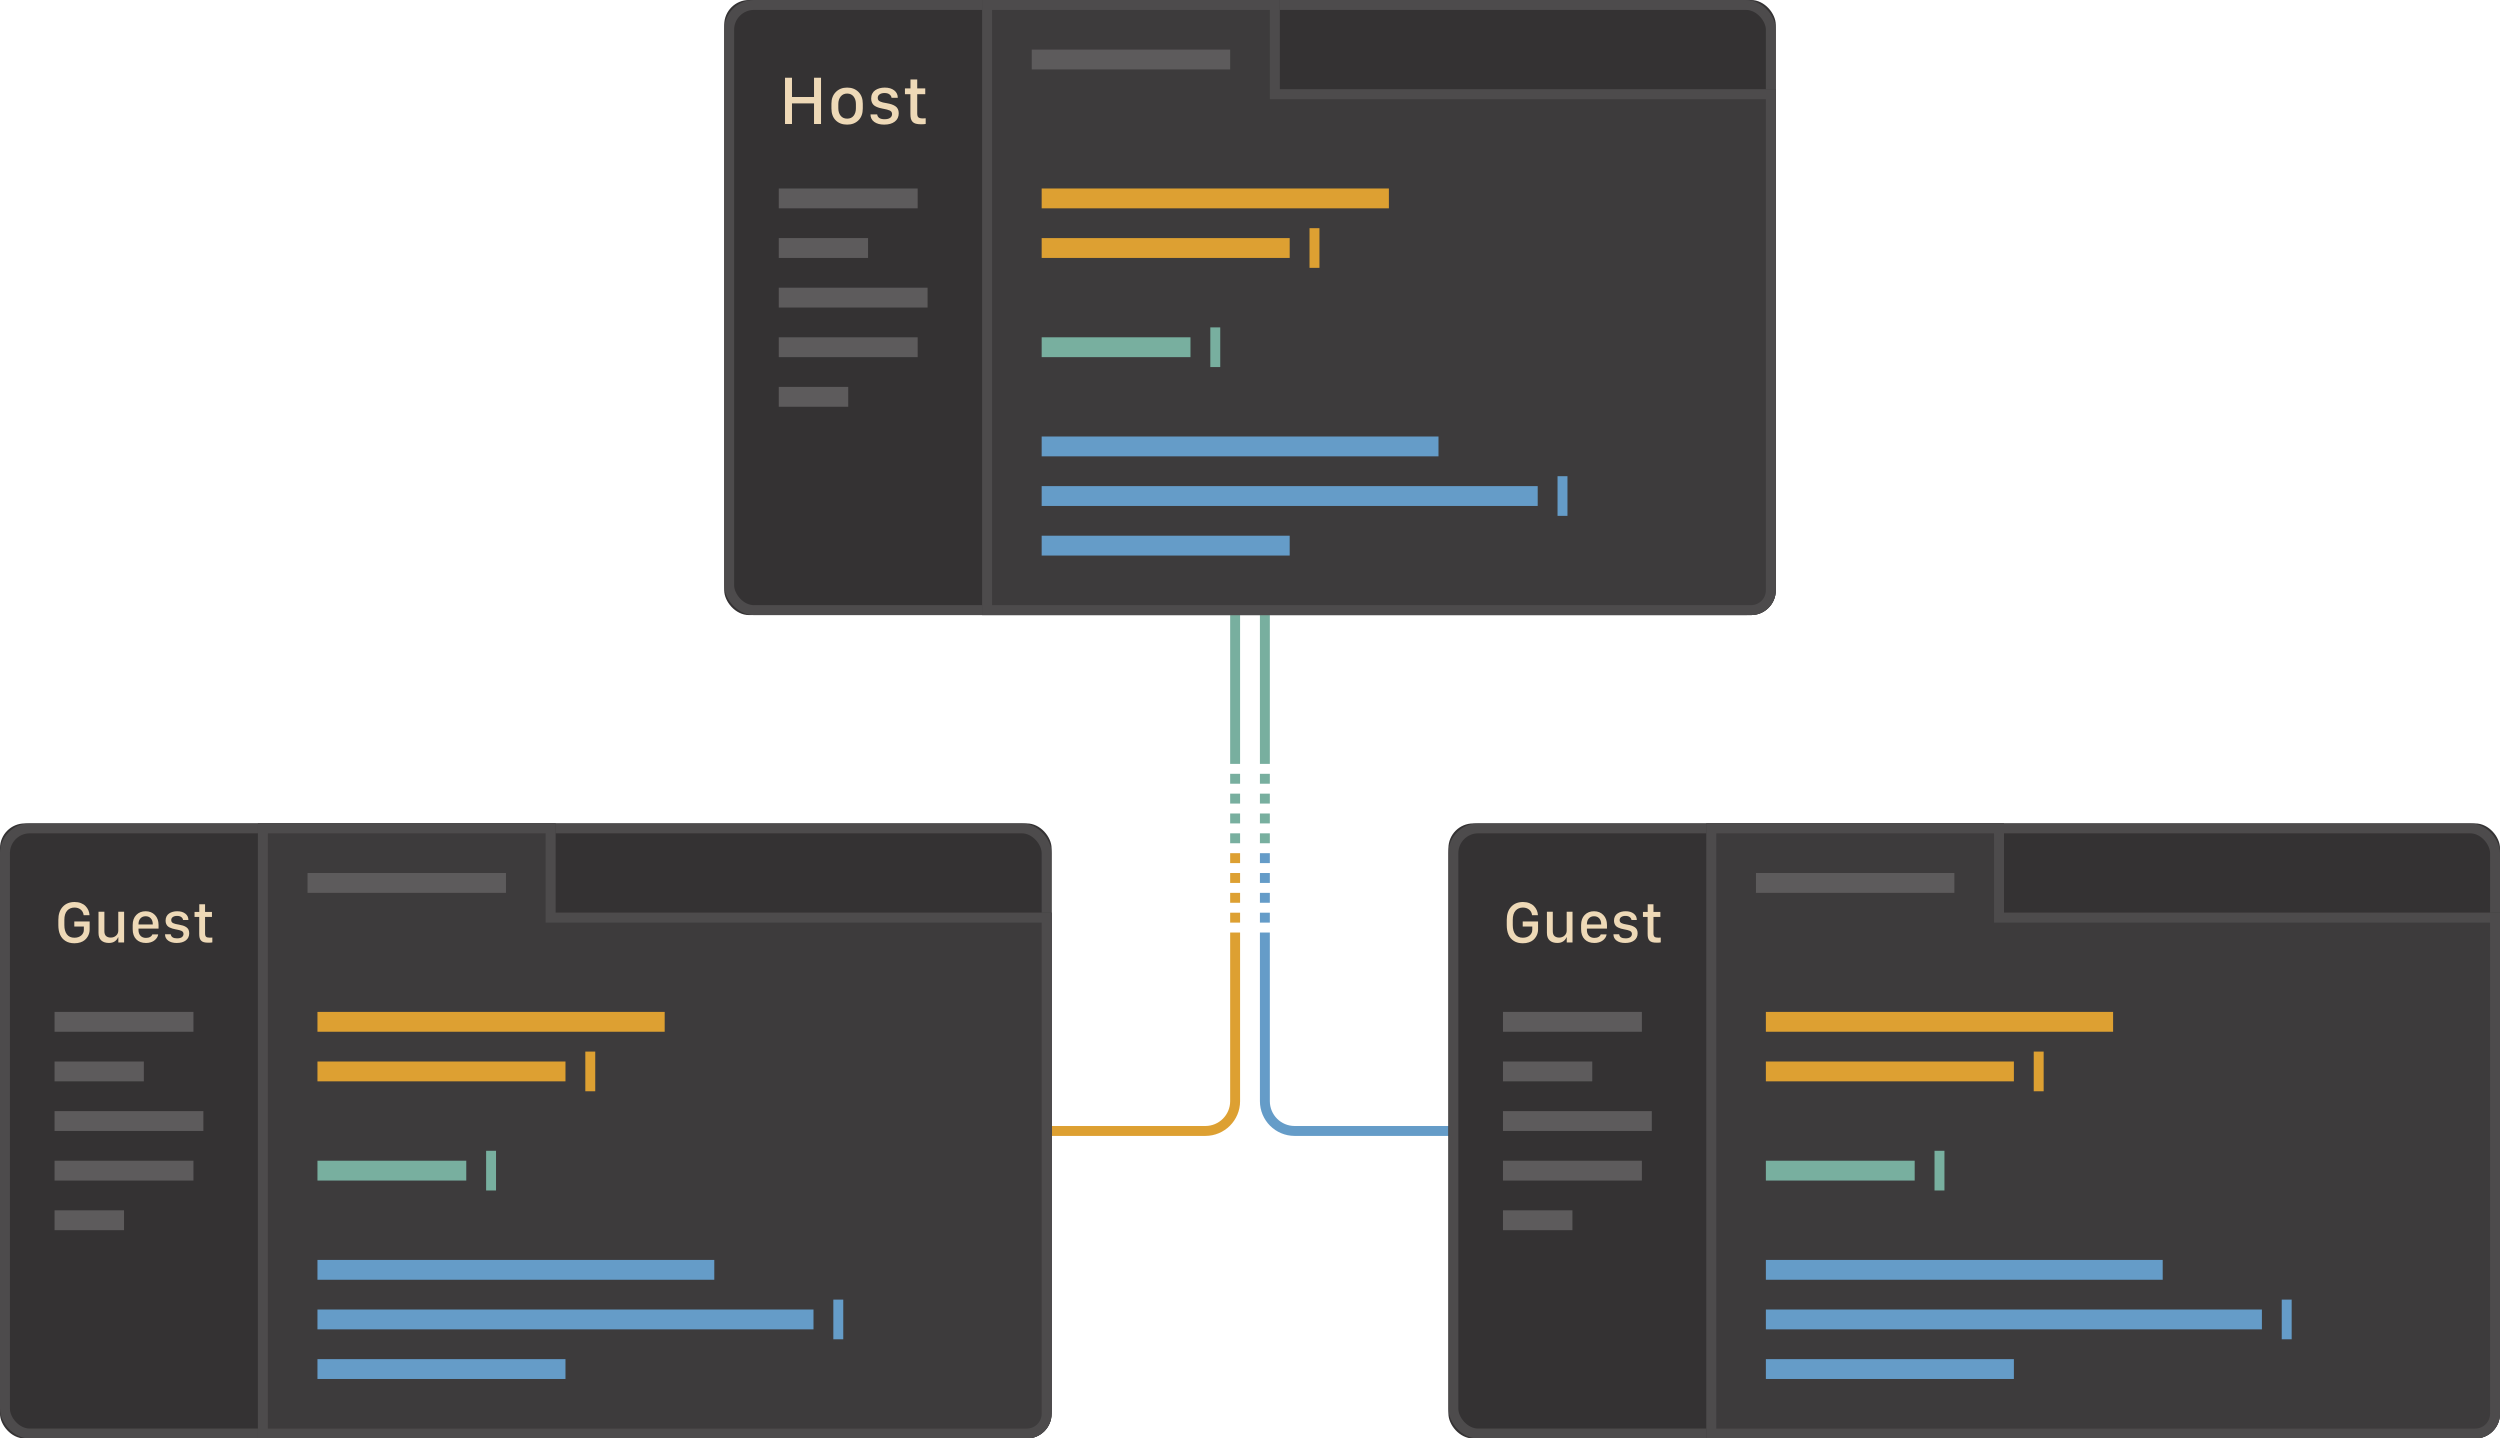<?xml version="1.0" encoding="UTF-8"?>
<svg width="504px" height="290px" viewBox="0 0 504 290" version="1.1" xmlns="http://www.w3.org/2000/svg" xmlns:xlink="http://www.w3.org/1999/xlink">
    <!-- Generator: Sketch 46.2 (44496) - http://www.bohemiancoding.com/sketch -->
    <title>real-time-portals</title>
    <desc>Created with Sketch.</desc>
    <defs>
        <rect id="path-1" x="0" y="0" width="212" height="124" rx="5"></rect>
        <path d="M112,18 L212,18 L212,119 C212,121.761 209.761,124 207,124 L52,124 L52,19 L52,0 L112,0 L112,18 Z" id="path-2"></path>
        <rect id="path-3" x="0" y="0" width="212" height="124" rx="5"></rect>
        <path d="M112,18 L212,18 L212,119 C212,121.761 209.761,124 207,124 L52,124 L52,19 L52,0 L112,0 L112,18 Z" id="path-4"></path>
        <rect id="path-5" x="0" y="0" width="212" height="124" rx="5"></rect>
        <path d="M112,18 L212,18 L212,119 C212,121.761 209.761,124 207,124 L52,124 L52,19 L52,0 L112,0 L112,18 Z" id="path-6"></path>
    </defs>
    <g id="Mini-site" stroke="none" stroke-width="1" fill="none" fill-rule="evenodd">
        <g id="Portals">
            <g id="real-time-portals">
                <g id="Connections" transform="translate(123, 124)" stroke-width="2">
                    <path d="M132,104 L252,104 L252,104 C255.314,104 258,101.314 258,98 L258,64" id="Line" stroke="#659CC8" transform="translate(195, 84) scale(-1, 1) translate(-195, -84) "></path>
                    <path d="M2.84217094e-14,104 L120,104 L120,104 C123.314,104 126,101.314 126,98 L126,64" id="Line" stroke="#DDA032"></path>
                    <path d="M126,30 L126,0" id="Line" stroke="#78AF9F"></path>
                    <path d="M132,30 L132,0" id="Line" stroke="#78AF9F"></path>
                    <path d="M126,48 L126,62" id="Line" stroke="#DDA032" stroke-dasharray="2"></path>
                    <path d="M132,48 L132,62" id="Line" stroke="#659CC8" stroke-dasharray="2"></path>
                    <path d="M126,32 L126,46" id="Line" stroke="#78AF9F" stroke-dasharray="2"></path>
                    <path d="M132,32 L132,46" id="Line" stroke="#78AF9F" stroke-dasharray="2"></path>
                </g>
                <g id="Connections" transform="translate(327, 177) scale(-1, 1) translate(-327, -177) translate(264, 126)"></g>
                <g id="Guest" transform="translate(292, 166)">
                    <g id="Frame">
                        <use fill="#343233" fill-rule="evenodd" xlink:href="#path-1"></use>
                        <rect stroke="#4D4B4C" stroke-width="2" x="1" y="1" width="210" height="122" rx="5"></rect>
                    </g>
                    <g id="Buffer">
                        <use fill="#3D3B3C" fill-rule="evenodd" xlink:href="#path-2"></use>
                        <path stroke="#4D4B4C" stroke-width="2" d="M111,1 L53,1 L53,123 L207,123 C209.209,123 211,121.209 211,119 L211,19 L111,19 L111,1 Z"></path>
                    </g>
                    <g id="Code" transform="translate(64, 38)">
                        <path d="M0,30 L30,30 L30,34 L0,34 L0,30 Z M34,28 L36,28 L36,36 L34,36 L34,28 Z" id="Line" fill="#78AF9F"></path>
                        <path d="M0,50 L80,50 L80,54 L0,54 L0,50 Z M0,60 L100,60 L100,64 L0,64 L0,60 Z M0,70 L50,70 L50,74 L0,74 L0,70 Z M104,58 L106,58 L106,66 L104,66 L104,58 Z" id="User" fill="#659CC8"></path>
                        <path d="M0,0 L70,0 L70,4 L0,4 L0,0 Z M0,10 L50,10 L50,14 L0,14 L0,10 Z M54,8 L56,8 L56,16 L54,16 L54,8 Z" id="User" fill="#DDA032"></path>
                    </g>
                    <g id="Tree-View" transform="translate(11, 12)">
                        <path d="M0,66 L14,66 L14,70 L0,70 L0,66 Z M0,56 L28,56 L28,60 L0,60 L0,56 Z M0,46 L30,46 L30,50 L0,50 L0,46 Z M0,36 L18,36 L18,40 L0,40 L0,36 Z M0,26 L28,26 L28,30 L0,30 L0,26 Z" id="list" fill="#5D5B5C"></path>
                        <path d="M7.049,6.498 L5.865,6.498 C5.799,6.002 5.595,5.622 5.253,5.358 C4.911,5.095 4.498,4.963 4.014,4.963 C3.408,4.963 2.917,5.171 2.54,5.587 C2.163,6.003 1.975,6.627 1.975,7.459 L1.975,8.502 C1.975,9.295 2.146,9.917 2.487,10.368 C2.829,10.819 3.334,11.045 4.002,11.045 C4.561,11.045 5.018,10.894 5.373,10.591 C5.729,10.288 5.906,9.904 5.906,9.439 L5.906,8.795 L3.979,8.795 L3.979,7.764 L7.072,7.764 L7.072,9.387 C7.072,9.629 7.041,9.872 6.979,10.116 C6.916,10.36 6.808,10.607 6.653,10.857 C6.499,11.107 6.309,11.328 6.082,11.52 C5.855,11.711 5.563,11.866 5.203,11.985 C4.844,12.104 4.443,12.164 4.002,12.164 C3.291,12.164 2.689,12.009 2.197,11.698 C1.705,11.388 1.343,10.963 1.11,10.424 C0.878,9.885 0.762,9.246 0.762,8.508 L0.762,7.447 C0.762,6.33 1.057,5.45 1.646,4.808 C2.236,4.165 3.033,3.844 4.037,3.844 C4.502,3.844 4.924,3.917 5.303,4.063 C5.682,4.21 5.993,4.407 6.237,4.655 C6.481,4.903 6.673,5.185 6.812,5.499 C6.95,5.813 7.029,6.146 7.049,6.498 Z M14.021,5.812 L14.021,12 L12.855,12 L12.855,10.969 L12.791,10.969 C12.689,11.266 12.482,11.528 12.17,11.757 C11.857,11.985 11.455,12.1 10.963,12.1 C10.311,12.1 9.797,11.934 9.422,11.602 C9.047,11.27 8.859,10.756 8.859,10.061 L8.859,5.812 L10.043,5.812 L10.043,9.727 C10.043,10.188 10.161,10.518 10.397,10.717 C10.634,10.916 10.945,11.016 11.332,11.016 C11.758,11.016 12.116,10.883 12.407,10.617 C12.698,10.352 12.844,10.023 12.844,9.633 L12.844,5.812 L14.021,5.812 Z M18.439,12.105 C17.6,12.105 16.941,11.859 16.465,11.367 C15.988,10.875 15.75,10.195 15.75,9.328 L15.75,8.479 C15.75,7.623 15.993,6.947 16.479,6.451 C16.966,5.955 17.592,5.707 18.357,5.707 C19.127,5.707 19.754,5.959 20.238,6.463 C20.723,6.967 20.965,7.639 20.965,8.479 L20.965,9.211 L16.922,9.211 L16.922,9.516 C16.922,9.977 17.055,10.353 17.32,10.644 C17.586,10.935 17.955,11.08 18.428,11.08 C18.768,11.08 19.053,11.012 19.283,10.875 C19.514,10.738 19.654,10.57 19.705,10.371 L20.889,10.371 C20.869,10.52 20.825,10.671 20.757,10.825 C20.688,10.979 20.587,11.134 20.452,11.288 C20.317,11.442 20.158,11.579 19.975,11.698 C19.791,11.817 19.566,11.915 19.301,11.991 C19.035,12.067 18.748,12.105 18.439,12.105 Z M16.922,8.373 L19.799,8.373 L19.799,8.285 C19.799,7.812 19.668,7.433 19.406,7.146 C19.145,6.858 18.797,6.715 18.363,6.715 C17.93,6.715 17.581,6.858 17.317,7.146 C17.054,7.433 16.922,7.812 16.922,8.285 L16.922,8.373 Z M22.383,7.605 C22.383,7.281 22.446,6.995 22.573,6.747 C22.7,6.499 22.875,6.301 23.098,6.152 C23.32,6.004 23.569,5.893 23.845,5.818 C24.12,5.744 24.416,5.707 24.732,5.707 C25.408,5.707 25.952,5.867 26.364,6.188 C26.776,6.508 26.982,6.937 26.982,7.477 L25.904,7.477 C25.881,7.25 25.766,7.055 25.559,6.891 C25.352,6.727 25.064,6.645 24.697,6.645 C24.346,6.645 24.062,6.72 23.845,6.87 C23.628,7.021 23.52,7.229 23.52,7.494 C23.52,7.646 23.556,7.775 23.628,7.881 C23.7,7.986 23.819,8.071 23.985,8.136 C24.151,8.2 24.289,8.246 24.398,8.273 C24.508,8.301 24.678,8.334 24.908,8.373 C24.982,8.385 25.037,8.395 25.072,8.402 C25.389,8.457 25.66,8.521 25.887,8.596 C26.113,8.67 26.328,8.771 26.531,8.9 C26.734,9.029 26.888,9.197 26.991,9.404 C27.095,9.611 27.146,9.855 27.146,10.137 C27.146,10.754 26.92,11.236 26.467,11.584 C26.014,11.932 25.402,12.105 24.633,12.105 C23.914,12.105 23.34,11.948 22.91,11.634 C22.48,11.319 22.266,10.889 22.266,10.342 L23.42,10.342 C23.502,10.896 23.926,11.174 24.691,11.174 C25.129,11.174 25.455,11.092 25.67,10.928 C25.885,10.764 25.992,10.549 25.992,10.283 C25.992,10.135 25.957,10.009 25.887,9.905 C25.816,9.802 25.709,9.719 25.564,9.656 C25.42,9.594 25.271,9.543 25.119,9.504 C24.967,9.465 24.777,9.424 24.551,9.381 L24.445,9.363 C24.187,9.312 23.969,9.262 23.789,9.211 C23.609,9.16 23.424,9.089 23.232,8.997 C23.041,8.905 22.889,8.801 22.775,8.684 C22.662,8.566 22.568,8.417 22.494,8.235 C22.42,8.054 22.383,7.844 22.383,7.605 Z M29.174,5.848 L29.174,4.301 L30.34,4.301 L30.34,5.848 L31.729,5.848 L31.729,6.85 L30.34,6.85 L30.34,10.166 C30.34,10.502 30.409,10.73 30.548,10.852 C30.687,10.973 30.939,11.033 31.307,11.033 C31.506,11.033 31.672,11.025 31.805,11.01 L31.805,11.988 C31.648,12.027 31.385,12.047 31.014,12.047 C30.643,12.047 30.337,12.014 30.097,11.947 C29.856,11.881 29.667,11.771 29.528,11.616 C29.39,11.462 29.294,11.278 29.241,11.065 C29.188,10.853 29.162,10.584 29.162,10.26 L29.162,6.85 L28.219,6.85 L28.219,5.848 L29.174,5.848 Z" id="Guest" fill="#EED9B7"></path>
                    </g>
                    <g id="Tab" transform="translate(62, 5)" fill="#5D5B5C">
                        <rect id="Path" x="0" y="5" width="40" height="4"></rect>
                    </g>
                </g>
                <g id="Guest" transform="translate(0, 166)">
                    <g id="Frame">
                        <use fill="#343233" fill-rule="evenodd" xlink:href="#path-3"></use>
                        <rect stroke="#4D4B4C" stroke-width="2" x="1" y="1" width="210" height="122" rx="5"></rect>
                    </g>
                    <g id="Buffer">
                        <use fill="#3D3B3C" fill-rule="evenodd" xlink:href="#path-4"></use>
                        <path stroke="#4D4B4C" stroke-width="2" d="M111,1 L53,1 L53,123 L207,123 C209.209,123 211,121.209 211,119 L211,19 L111,19 L111,1 Z"></path>
                    </g>
                    <g id="Code" transform="translate(64, 38)">
                        <path d="M0,30 L30,30 L30,34 L0,34 L0,30 Z M34,28 L36,28 L36,36 L34,36 L34,28 Z" id="Line" fill="#78AF9F"></path>
                        <path d="M0,50 L80,50 L80,54 L0,54 L0,50 Z M0,60 L100,60 L100,64 L0,64 L0,60 Z M0,70 L50,70 L50,74 L0,74 L0,70 Z M104,58 L106,58 L106,66 L104,66 L104,58 Z" id="User" fill="#659CC8"></path>
                        <path d="M0,0 L70,0 L70,4 L0,4 L0,0 Z M0,10 L50,10 L50,14 L0,14 L0,10 Z M54,8 L56,8 L56,16 L54,16 L54,8 Z" id="User" fill="#DDA032"></path>
                    </g>
                    <g id="Tree-View" transform="translate(11, 12)">
                        <path d="M0,66 L14,66 L14,70 L0,70 L0,66 Z M0,56 L28,56 L28,60 L0,60 L0,56 Z M0,46 L30,46 L30,50 L0,50 L0,46 Z M0,36 L18,36 L18,40 L0,40 L0,36 Z M0,26 L28,26 L28,30 L0,30 L0,26 Z" id="list" fill="#5D5B5C"></path>
                        <path d="M7.049,6.498 L5.865,6.498 C5.799,6.002 5.595,5.622 5.253,5.358 C4.911,5.095 4.498,4.963 4.014,4.963 C3.408,4.963 2.917,5.171 2.54,5.587 C2.163,6.003 1.975,6.627 1.975,7.459 L1.975,8.502 C1.975,9.295 2.146,9.917 2.487,10.368 C2.829,10.819 3.334,11.045 4.002,11.045 C4.561,11.045 5.018,10.894 5.373,10.591 C5.729,10.288 5.906,9.904 5.906,9.439 L5.906,8.795 L3.979,8.795 L3.979,7.764 L7.072,7.764 L7.072,9.387 C7.072,9.629 7.041,9.872 6.979,10.116 C6.916,10.36 6.808,10.607 6.653,10.857 C6.499,11.107 6.309,11.328 6.082,11.52 C5.855,11.711 5.563,11.866 5.203,11.985 C4.844,12.104 4.443,12.164 4.002,12.164 C3.291,12.164 2.689,12.009 2.197,11.698 C1.705,11.388 1.343,10.963 1.11,10.424 C0.878,9.885 0.762,9.246 0.762,8.508 L0.762,7.447 C0.762,6.33 1.057,5.45 1.646,4.808 C2.236,4.165 3.033,3.844 4.037,3.844 C4.502,3.844 4.924,3.917 5.303,4.063 C5.682,4.21 5.993,4.407 6.237,4.655 C6.481,4.903 6.673,5.185 6.812,5.499 C6.95,5.813 7.029,6.146 7.049,6.498 Z M14.021,5.812 L14.021,12 L12.855,12 L12.855,10.969 L12.791,10.969 C12.689,11.266 12.482,11.528 12.17,11.757 C11.857,11.985 11.455,12.1 10.963,12.1 C10.311,12.1 9.797,11.934 9.422,11.602 C9.047,11.27 8.859,10.756 8.859,10.061 L8.859,5.812 L10.043,5.812 L10.043,9.727 C10.043,10.188 10.161,10.518 10.397,10.717 C10.634,10.916 10.945,11.016 11.332,11.016 C11.758,11.016 12.116,10.883 12.407,10.617 C12.698,10.352 12.844,10.023 12.844,9.633 L12.844,5.812 L14.021,5.812 Z M18.439,12.105 C17.6,12.105 16.941,11.859 16.465,11.367 C15.988,10.875 15.75,10.195 15.75,9.328 L15.75,8.479 C15.75,7.623 15.993,6.947 16.479,6.451 C16.966,5.955 17.592,5.707 18.357,5.707 C19.127,5.707 19.754,5.959 20.238,6.463 C20.723,6.967 20.965,7.639 20.965,8.479 L20.965,9.211 L16.922,9.211 L16.922,9.516 C16.922,9.977 17.055,10.353 17.32,10.644 C17.586,10.935 17.955,11.08 18.428,11.08 C18.768,11.08 19.053,11.012 19.283,10.875 C19.514,10.738 19.654,10.57 19.705,10.371 L20.889,10.371 C20.869,10.52 20.825,10.671 20.757,10.825 C20.688,10.979 20.587,11.134 20.452,11.288 C20.317,11.442 20.158,11.579 19.975,11.698 C19.791,11.817 19.566,11.915 19.301,11.991 C19.035,12.067 18.748,12.105 18.439,12.105 Z M16.922,8.373 L19.799,8.373 L19.799,8.285 C19.799,7.812 19.668,7.433 19.406,7.146 C19.145,6.858 18.797,6.715 18.363,6.715 C17.93,6.715 17.581,6.858 17.317,7.146 C17.054,7.433 16.922,7.812 16.922,8.285 L16.922,8.373 Z M22.383,7.605 C22.383,7.281 22.446,6.995 22.573,6.747 C22.7,6.499 22.875,6.301 23.098,6.152 C23.32,6.004 23.569,5.893 23.845,5.818 C24.12,5.744 24.416,5.707 24.732,5.707 C25.408,5.707 25.952,5.867 26.364,6.188 C26.776,6.508 26.982,6.937 26.982,7.477 L25.904,7.477 C25.881,7.25 25.766,7.055 25.559,6.891 C25.352,6.727 25.064,6.645 24.697,6.645 C24.346,6.645 24.062,6.72 23.845,6.87 C23.628,7.021 23.52,7.229 23.52,7.494 C23.52,7.646 23.556,7.775 23.628,7.881 C23.7,7.986 23.819,8.071 23.985,8.136 C24.151,8.2 24.289,8.246 24.398,8.273 C24.508,8.301 24.678,8.334 24.908,8.373 C24.982,8.385 25.037,8.395 25.072,8.402 C25.389,8.457 25.66,8.521 25.887,8.596 C26.113,8.67 26.328,8.771 26.531,8.9 C26.734,9.029 26.888,9.197 26.991,9.404 C27.095,9.611 27.146,9.855 27.146,10.137 C27.146,10.754 26.92,11.236 26.467,11.584 C26.014,11.932 25.402,12.105 24.633,12.105 C23.914,12.105 23.34,11.948 22.91,11.634 C22.48,11.319 22.266,10.889 22.266,10.342 L23.42,10.342 C23.502,10.896 23.926,11.174 24.691,11.174 C25.129,11.174 25.455,11.092 25.67,10.928 C25.885,10.764 25.992,10.549 25.992,10.283 C25.992,10.135 25.957,10.009 25.887,9.905 C25.816,9.802 25.709,9.719 25.564,9.656 C25.42,9.594 25.271,9.543 25.119,9.504 C24.967,9.465 24.777,9.424 24.551,9.381 L24.445,9.363 C24.187,9.312 23.969,9.262 23.789,9.211 C23.609,9.16 23.424,9.089 23.232,8.997 C23.041,8.905 22.889,8.801 22.775,8.684 C22.662,8.566 22.568,8.417 22.494,8.235 C22.42,8.054 22.383,7.844 22.383,7.605 Z M29.174,5.848 L29.174,4.301 L30.34,4.301 L30.34,5.848 L31.729,5.848 L31.729,6.85 L30.34,6.85 L30.34,10.166 C30.34,10.502 30.409,10.73 30.548,10.852 C30.687,10.973 30.939,11.033 31.307,11.033 C31.506,11.033 31.672,11.025 31.805,11.01 L31.805,11.988 C31.648,12.027 31.385,12.047 31.014,12.047 C30.643,12.047 30.337,12.014 30.097,11.947 C29.856,11.881 29.667,11.771 29.528,11.616 C29.39,11.462 29.294,11.278 29.241,11.065 C29.188,10.853 29.162,10.584 29.162,10.26 L29.162,6.85 L28.219,6.85 L28.219,5.848 L29.174,5.848 Z" id="Guest" fill="#EED9B7"></path>
                    </g>
                    <g id="Tab" transform="translate(62, 5)" fill="#5D5B5C">
                        <rect id="Path" x="0" y="5" width="40" height="4"></rect>
                    </g>
                </g>
                <g id="Host" transform="translate(146, 0)">
                    <g id="Frame">
                        <use fill="#343233" fill-rule="evenodd" xlink:href="#path-5"></use>
                        <rect stroke="#4D4B4C" stroke-width="2" x="1" y="1" width="210" height="122" rx="5"></rect>
                    </g>
                    <g id="Buffer">
                        <use fill="#3D3B3C" fill-rule="evenodd" xlink:href="#path-6"></use>
                        <path stroke="#4D4B4C" stroke-width="2" d="M111,1 L53,1 L53,123 L207,123 C209.209,123 211,121.209 211,119 L211,19 L111,19 L111,1 Z"></path>
                    </g>
                    <g id="Code" transform="translate(64, 38)">
                        <path d="M0,30 L30,30 L30,34 L0,34 L0,30 Z M34,28 L36,28 L36,36 L34,36 L34,28 Z" id="Line" fill="#78AF9F"></path>
                        <path d="M0,50 L80,50 L80,54 L0,54 L0,50 Z M0,60 L100,60 L100,64 L0,64 L0,60 Z M0,70 L50,70 L50,74 L0,74 L0,70 Z M104,58 L106,58 L106,66 L104,66 L104,58 Z" id="User" fill="#659CC8"></path>
                        <path d="M0,0 L70,0 L70,4 L0,4 L0,0 Z M0,10 L50,10 L50,14 L0,14 L0,10 Z M54,8 L56,8 L56,16 L54,16 L54,8 Z" id="User" fill="#DDA032"></path>
                    </g>
                    <g id="Tree-View" transform="translate(11, 12)">
                        <path d="M0,66 L14,66 L14,70 L0,70 L0,66 Z M0,56 L28,56 L28,60 L0,60 L0,56 Z M0,46 L30,46 L30,50 L0,50 L0,46 Z M0,36 L18,36 L18,40 L0,40 L0,36 Z M0,26 L28,26 L28,30 L0,30 L0,26 Z" id="list" fill="#5D5B5C"></path>
                        <path d="M8.518,13 L7.109,13 L7.109,8.851 L2.666,8.851 L2.666,13 L1.258,13 L1.258,3.669 L2.666,3.669 L2.666,7.552 L7.109,7.552 L7.109,3.669 L8.518,3.669 L8.518,13 Z M13.781,5.658 C14.715,5.658 15.475,5.95 16.061,6.533 C16.647,7.117 16.939,7.907 16.939,8.905 L16.939,9.855 C16.939,10.876 16.648,11.676 16.064,12.255 C15.481,12.834 14.72,13.123 13.781,13.123 C12.829,13.123 12.063,12.836 11.484,12.262 C10.906,11.687 10.616,10.885 10.616,9.855 L10.616,8.905 C10.616,7.93 10.911,7.145 11.501,6.55 C12.092,5.956 12.852,5.658 13.781,5.658 Z M13.788,6.861 C13.241,6.861 12.807,7.06 12.486,7.456 C12.165,7.853 12.004,8.361 12.004,8.98 L12.004,9.801 C12.004,10.43 12.16,10.94 12.472,11.332 C12.784,11.724 13.223,11.92 13.788,11.92 C14.349,11.92 14.783,11.725 15.09,11.335 C15.398,10.946 15.552,10.434 15.552,9.801 L15.552,8.98 C15.552,8.356 15.395,7.847 15.08,7.453 C14.766,7.058 14.335,6.861 13.788,6.861 Z M18.628,7.873 C18.628,7.495 18.702,7.161 18.85,6.872 C18.998,6.582 19.202,6.351 19.462,6.178 C19.722,6.005 20.012,5.875 20.333,5.788 C20.655,5.701 21,5.658 21.369,5.658 C22.158,5.658 22.792,5.845 23.273,6.219 C23.754,6.592 23.994,7.094 23.994,7.723 L22.736,7.723 C22.709,7.458 22.575,7.23 22.333,7.039 C22.091,6.848 21.757,6.752 21.328,6.752 C20.918,6.752 20.586,6.84 20.333,7.015 C20.081,7.191 19.954,7.433 19.954,7.743 C19.954,7.921 19.996,8.071 20.081,8.194 C20.165,8.317 20.304,8.417 20.498,8.492 C20.691,8.567 20.852,8.62 20.979,8.652 C21.107,8.684 21.305,8.723 21.574,8.769 C21.661,8.782 21.725,8.794 21.766,8.803 C22.135,8.867 22.451,8.942 22.716,9.028 C22.98,9.115 23.231,9.233 23.468,9.384 C23.705,9.534 23.884,9.73 24.004,9.972 C24.125,10.213 24.186,10.498 24.186,10.826 C24.186,11.546 23.921,12.109 23.393,12.515 C22.864,12.92 22.151,13.123 21.253,13.123 C20.414,13.123 19.744,12.94 19.243,12.573 C18.742,12.206 18.491,11.703 18.491,11.065 L19.838,11.065 C19.934,11.713 20.428,12.036 21.321,12.036 C21.832,12.036 22.212,11.94 22.463,11.749 C22.714,11.558 22.839,11.307 22.839,10.997 C22.839,10.824 22.798,10.677 22.716,10.556 C22.634,10.435 22.508,10.339 22.34,10.266 C22.171,10.193 21.998,10.133 21.82,10.088 C21.643,10.042 21.422,9.994 21.157,9.944 L21.034,9.924 C20.733,9.865 20.478,9.805 20.269,9.746 C20.059,9.687 19.842,9.604 19.619,9.497 C19.396,9.389 19.218,9.268 19.086,9.131 C18.954,8.994 18.844,8.82 18.758,8.608 C18.671,8.396 18.628,8.151 18.628,7.873 Z M26.551,5.822 L26.551,4.018 L27.911,4.018 L27.911,5.822 L29.531,5.822 L29.531,6.991 L27.911,6.991 L27.911,10.86 C27.911,11.252 27.992,11.519 28.154,11.66 C28.316,11.801 28.611,11.872 29.039,11.872 C29.271,11.872 29.465,11.863 29.62,11.845 L29.62,12.986 C29.438,13.032 29.13,13.055 28.697,13.055 C28.264,13.055 27.908,13.016 27.627,12.938 C27.347,12.861 27.126,12.732 26.964,12.552 C26.803,12.372 26.691,12.158 26.629,11.91 C26.568,11.661 26.537,11.348 26.537,10.97 L26.537,6.991 L25.437,6.991 L25.437,5.822 L26.551,5.822 Z" id="Host" fill="#EED9B7"></path>
                    </g>
                    <g id="Tab" transform="translate(62, 5)" fill="#5D5B5C">
                        <rect id="Path" x="0" y="5" width="40" height="4"></rect>
                    </g>
                </g>
            </g>
        </g>
    </g>
</svg>